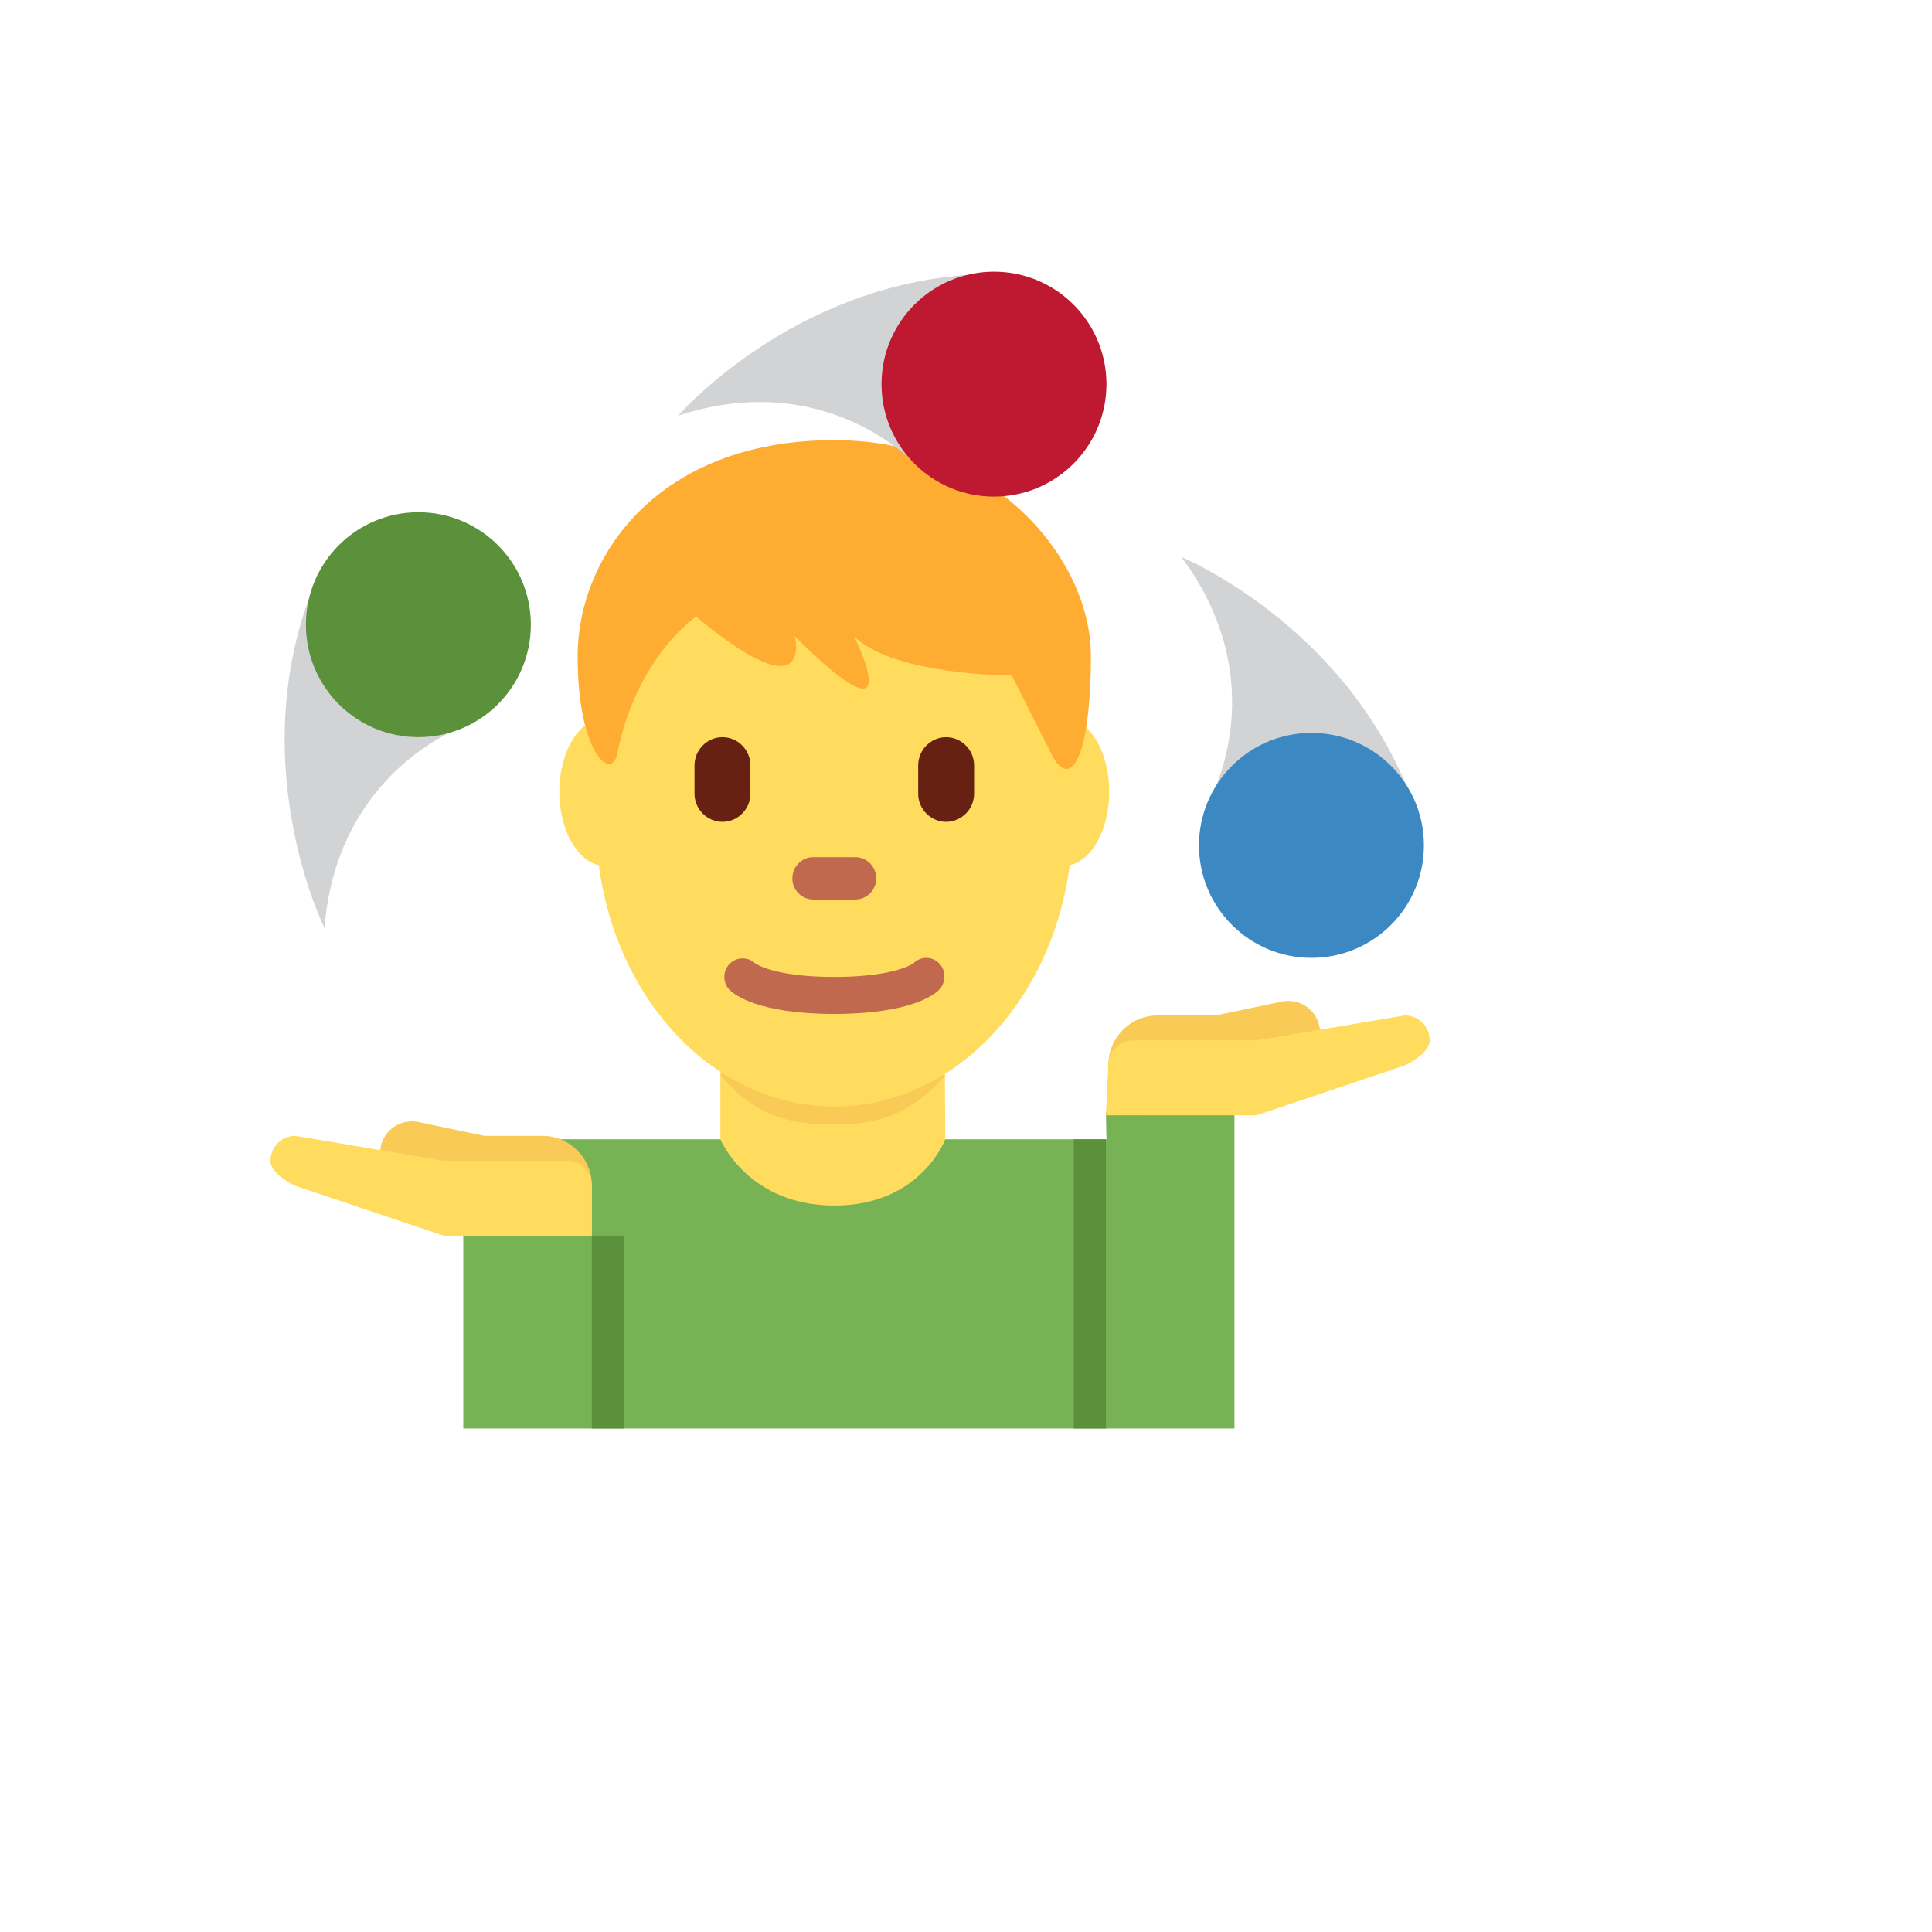 <svg xmlns="http://www.w3.org/2000/svg" version="1.1" xmlns:xlink="http://www.w3.org/1999/xlink" width="100%" height="100%" id="svgWorkerArea" viewBox="-25 -25 625 625" xmlns:idraw="https://idraw.muisca.co" style="background: white;"><defs id="defsdoc"><pattern id="patternBool" x="0" y="0" width="10" height="10" patternUnits="userSpaceOnUse" patternTransform="rotate(35)"><circle cx="5" cy="5" r="4" style="stroke: none;fill: #ff000070;"></circle></pattern></defs><g id="fileImp-540563339" class="cosito"><path id="pathImp-637145795" fill="#77B255" class="grouped" d="M332.77 334.854C332.77 334.854 332.947 343.545 332.947 343.545 332.947 343.545 124.87 343.545 124.87 343.545 124.87 343.545 124.87 437.11 124.87 437.11 124.87 437.11 374.35 437.11 374.35 437.11 374.35 437.11 374.35 334.875 374.35 334.875 374.35 334.875 332.77 334.854 332.77 334.854"></path><path id="pathImp-710924170" fill="#FFDC5D" class="grouped" d="M208.03 343.545C208.03 343.545 216.866 364.99 244.932 364.99 272.999 364.99 280.795 343.545 280.795 343.545 280.795 343.545 280.546 303.004 280.546 303.004 280.546 303.004 208.03 301.965 208.03 301.965 208.03 301.965 208.03 343.545 208.03 343.545 208.03 343.545 208.03 343.545 208.03 343.545"></path><path id="pathImp-264593521" fill="#F9CA55" class="grouped" d="M208.228 323.067C219.226 335.613 229.527 338.763 244.371 338.763 259.194 338.763 269.589 335.603 280.598 323.067 280.598 323.067 280.598 286.528 280.598 286.528 280.598 286.528 208.238 286.528 208.238 286.528 208.238 286.528 208.238 323.067 208.238 323.067 208.238 323.067 208.228 323.067 208.228 323.067"></path><path id="pathImp-449096264" fill="#FFDC5D" class="grouped" d="M185.598 231.154C185.598 244.366 178.955 255.104 170.774 255.104 162.583 255.104 155.951 244.366 155.951 231.154 155.951 217.931 162.594 207.193 170.774 207.193 178.966 207.193 185.598 217.931 185.598 231.154M333.83 231.154C333.83 244.366 327.199 255.104 319.028 255.104 310.826 255.104 304.184 244.366 304.184 231.154 304.184 217.931 310.826 207.193 319.028 207.193 327.199 207.193 333.83 217.931 333.83 231.154"></path><path id="pathImp-601784428" fill="#FFDC5D" class="grouped" d="M167.801 240.509C167.801 189.459 202.313 148.067 244.891 148.067 287.458 148.067 321.98 189.459 321.98 240.509 321.98 291.549 287.469 332.952 244.891 332.952 202.323 332.942 167.801 291.549 167.801 240.509"></path><path id="pathImp-639989768" fill="#C1694F" class="grouped" d="M244.891 303.004C219.984 303.004 212.334 296.559 211.045 295.26 208.737 292.908 208.737 289.14 211.045 286.788 213.273 284.537 216.88 284.451 219.215 286.59 219.683 286.923 225.733 291.039 244.891 291.039 264.787 291.039 270.525 286.611 270.587 286.559 272.891 284.261 276.64 284.327 278.862 286.705 281.18 289.044 281.045 292.942 278.726 295.27 277.458 296.559 269.808 303.004 244.891 303.004"></path><path id="pathImp-710462039" fill="#FFAC33" class="grouped" d="M244.891 117.391C295.972 117.391 327.905 155.468 327.905 187.183 327.905 218.898 321.523 231.601 315.13 218.898 315.13 218.898 302.354 193.534 302.354 193.534 302.354 193.534 264.038 193.534 251.263 180.821 251.263 180.821 270.442 218.898 232.105 180.821 232.105 180.821 238.488 206.206 200.182 174.491 200.182 174.491 181.024 187.183 174.641 218.898 172.874 227.703 161.866 218.898 161.866 187.183 161.876 155.457 187.427 117.391 244.891 117.391"></path><path id="pathImp-494185496" fill="#662113" class="grouped" d="M208.716 240.873C203.706 240.834 199.666 236.757 199.673 231.746 199.673 231.746 199.673 222.609 199.673 222.609 199.673 217.588 203.747 213.482 208.716 213.482 213.695 213.482 217.76 217.588 217.76 222.609 217.76 222.609 217.76 231.746 217.76 231.746 217.766 236.757 213.727 240.834 208.716 240.873M281.076 240.873C276.063 240.839 272.021 236.759 272.032 231.746 272.032 231.746 272.032 222.609 272.032 222.609 272.032 217.588 276.107 213.482 281.076 213.482 286.034 213.482 290.12 217.588 290.12 222.609 290.12 222.609 290.12 231.746 290.12 231.746 290.12 236.755 286.084 240.827 281.076 240.873"></path><path id="pathImp-235228176" fill="#C1694F" class="grouped" d="M251.679 265.998C251.679 265.998 238.103 265.998 238.103 265.998 234.341 265.975 231.308 262.91 231.325 259.148 231.325 255.385 234.371 252.297 238.103 252.297 238.103 252.297 251.679 252.297 251.679 252.297 255.411 252.297 258.456 255.385 258.456 259.148 258.474 262.91 255.441 265.975 251.679 265.998"></path><path id="pathImp-324699767" fill="#D1D3D4" class="grouped" d="M123.779 210.551C123.779 210.551 83.924 225 79.974 275.218 79.974 275.218 55.026 225.146 74.548 169.719 74.548 169.719 123.779 210.551 123.779 210.551 123.779 210.551 123.779 210.551 123.779 210.551M270.93 125.021C270.93 125.021 242.261 93.784 194.392 109.46 194.392 109.46 231.003 67.162 289.683 63.857 289.683 63.857 270.93 125.021 270.93 125.021 270.93 125.021 270.93 125.021 270.93 125.021M366.772 232.713C366.772 232.713 387.271 195.593 357.178 155.197 357.178 155.198 408.924 176.466 430.722 231.04 430.722 231.04 366.772 232.713 366.772 232.713 366.772 232.713 366.772 232.713 366.772 232.713"></path><path id="circleImp-410902860" fill="#5C913B" class="grouped" d="M73.966 177.089C73.966 156.989 90.247 140.707 110.348 140.707 130.449 140.707 146.731 156.989 146.731 177.089 146.731 197.19 130.449 213.472 110.348 213.472 90.247 213.472 73.966 197.19 73.966 177.089 73.966 177.089 73.966 177.089 73.966 177.089"></path><path id="circleImp-116755027" fill="#BE1931" class="grouped" d="M260.171 99.272C260.171 79.172 276.453 62.89 296.554 62.89 316.655 62.89 332.937 79.172 332.937 99.272 332.937 119.373 316.655 135.655 296.554 135.655 276.453 135.655 260.171 119.373 260.171 99.272 260.171 99.272 260.171 99.272 260.171 99.272"></path><path id="circleImp-864492972" fill="#3B88C3" class="grouped" d="M362.874 248.482C362.874 228.381 379.156 212.1 399.257 212.1 419.358 212.1 435.639 228.381 435.639 248.482 435.639 268.583 419.358 284.865 399.257 284.865 379.156 284.865 362.874 268.583 362.874 248.482 362.874 248.482 362.874 248.482 362.874 248.482"></path><path id="pathImp-338842104" fill="#F9CA55" class="grouped" d="M401.855 307.048C400.723 301.469 395.282 297.866 389.704 299.002 389.704 299.002 368.321 303.482 368.321 303.482 368.321 303.482 349.517 303.482 349.517 303.482 340.681 303.482 333.529 310.707 333.529 319.647 333.529 319.647 333.529 335.78 333.529 335.78 333.529 335.78 373.519 335.78 373.519 335.78 382.147 335.78 389.142 328.856 389.444 320.229 389.444 320.229 392.282 319.636 392.282 319.636 392.282 319.636 397.51 319.636 397.51 319.636 397.51 319.023 397.282 318.462 397.147 317.879 400.816 315.6 402.691 311.286 401.855 307.048 401.855 307.048 401.855 307.048 401.855 307.048"></path><path id="pathImp-152091464" fill="#FFDC5D" class="grouped" d="M437.5 311.549C437.523 307.109 433.935 303.494 429.496 303.482 429.496 303.482 381.512 311.549 381.512 311.549 381.512 311.549 341.523 311.549 341.523 311.549 337.079 311.572 333.496 315.192 333.519 319.636 333.519 319.636 332.77 335.759 332.77 335.759 332.77 335.759 349.517 335.78 349.517 335.78 349.517 335.78 381.512 335.78 381.512 335.78 381.512 335.78 429.496 319.636 429.496 319.636 429.506 319.636 437.5 316.019 437.5 311.549 437.5 311.549 437.5 311.549 437.5 311.549"></path><path id="pathImp-530270930" fill="#F9CA55" class="grouped" d="M98.155 346.008C99.282 340.431 104.72 336.826 110.296 337.963 110.296 337.963 131.689 342.443 131.689 342.443 131.689 342.443 150.483 342.443 150.483 342.443 159.319 342.443 166.481 349.667 166.481 358.607 166.481 358.607 166.481 374.74 166.481 374.74 166.481 374.74 126.481 374.74 126.481 374.74 117.853 374.74 110.858 367.817 110.556 359.189 110.556 359.189 107.718 358.597 107.718 358.597 107.718 358.597 102.49 358.597 102.49 358.597 102.49 357.983 102.718 357.422 102.864 356.84 99.187 354.567 97.309 350.247 98.155 346.008 98.155 346.008 98.155 346.008 98.155 346.008"></path><path id="pathImp-840263779" fill="#FFDC5D" class="grouped" d="M62.5 350.509C62.5 346.05 66.076 342.443 70.494 342.443 70.494 342.443 118.487 350.509 118.487 350.509 118.487 350.509 158.477 350.509 158.477 350.509 162.895 350.509 166.471 354.137 166.471 358.597 166.471 358.597 166.471 374.74 166.471 374.74 166.471 374.74 118.487 374.74 118.487 374.74 118.487 374.74 70.494 358.597 70.494 358.597 70.494 358.597 62.5 354.979 62.5 350.509 62.5 350.509 62.5 350.509 62.5 350.509"></path><path id="pathImp-680544375" fill="#5C913B" class="grouped" d="M166.45 374.74C166.45 374.74 176.845 374.74 176.845 374.74 176.845 374.74 176.845 437.11 176.845 437.11 176.845 437.11 166.45 437.11 166.45 437.11 166.45 437.11 166.45 374.74 166.45 374.74M322.375 343.555C322.375 343.555 332.77 343.555 332.77 343.555 332.77 343.555 332.77 437.11 332.77 437.11 332.77 437.11 322.375 437.11 322.375 437.11 322.375 437.11 322.375 343.555 322.375 343.555"></path></g></svg>